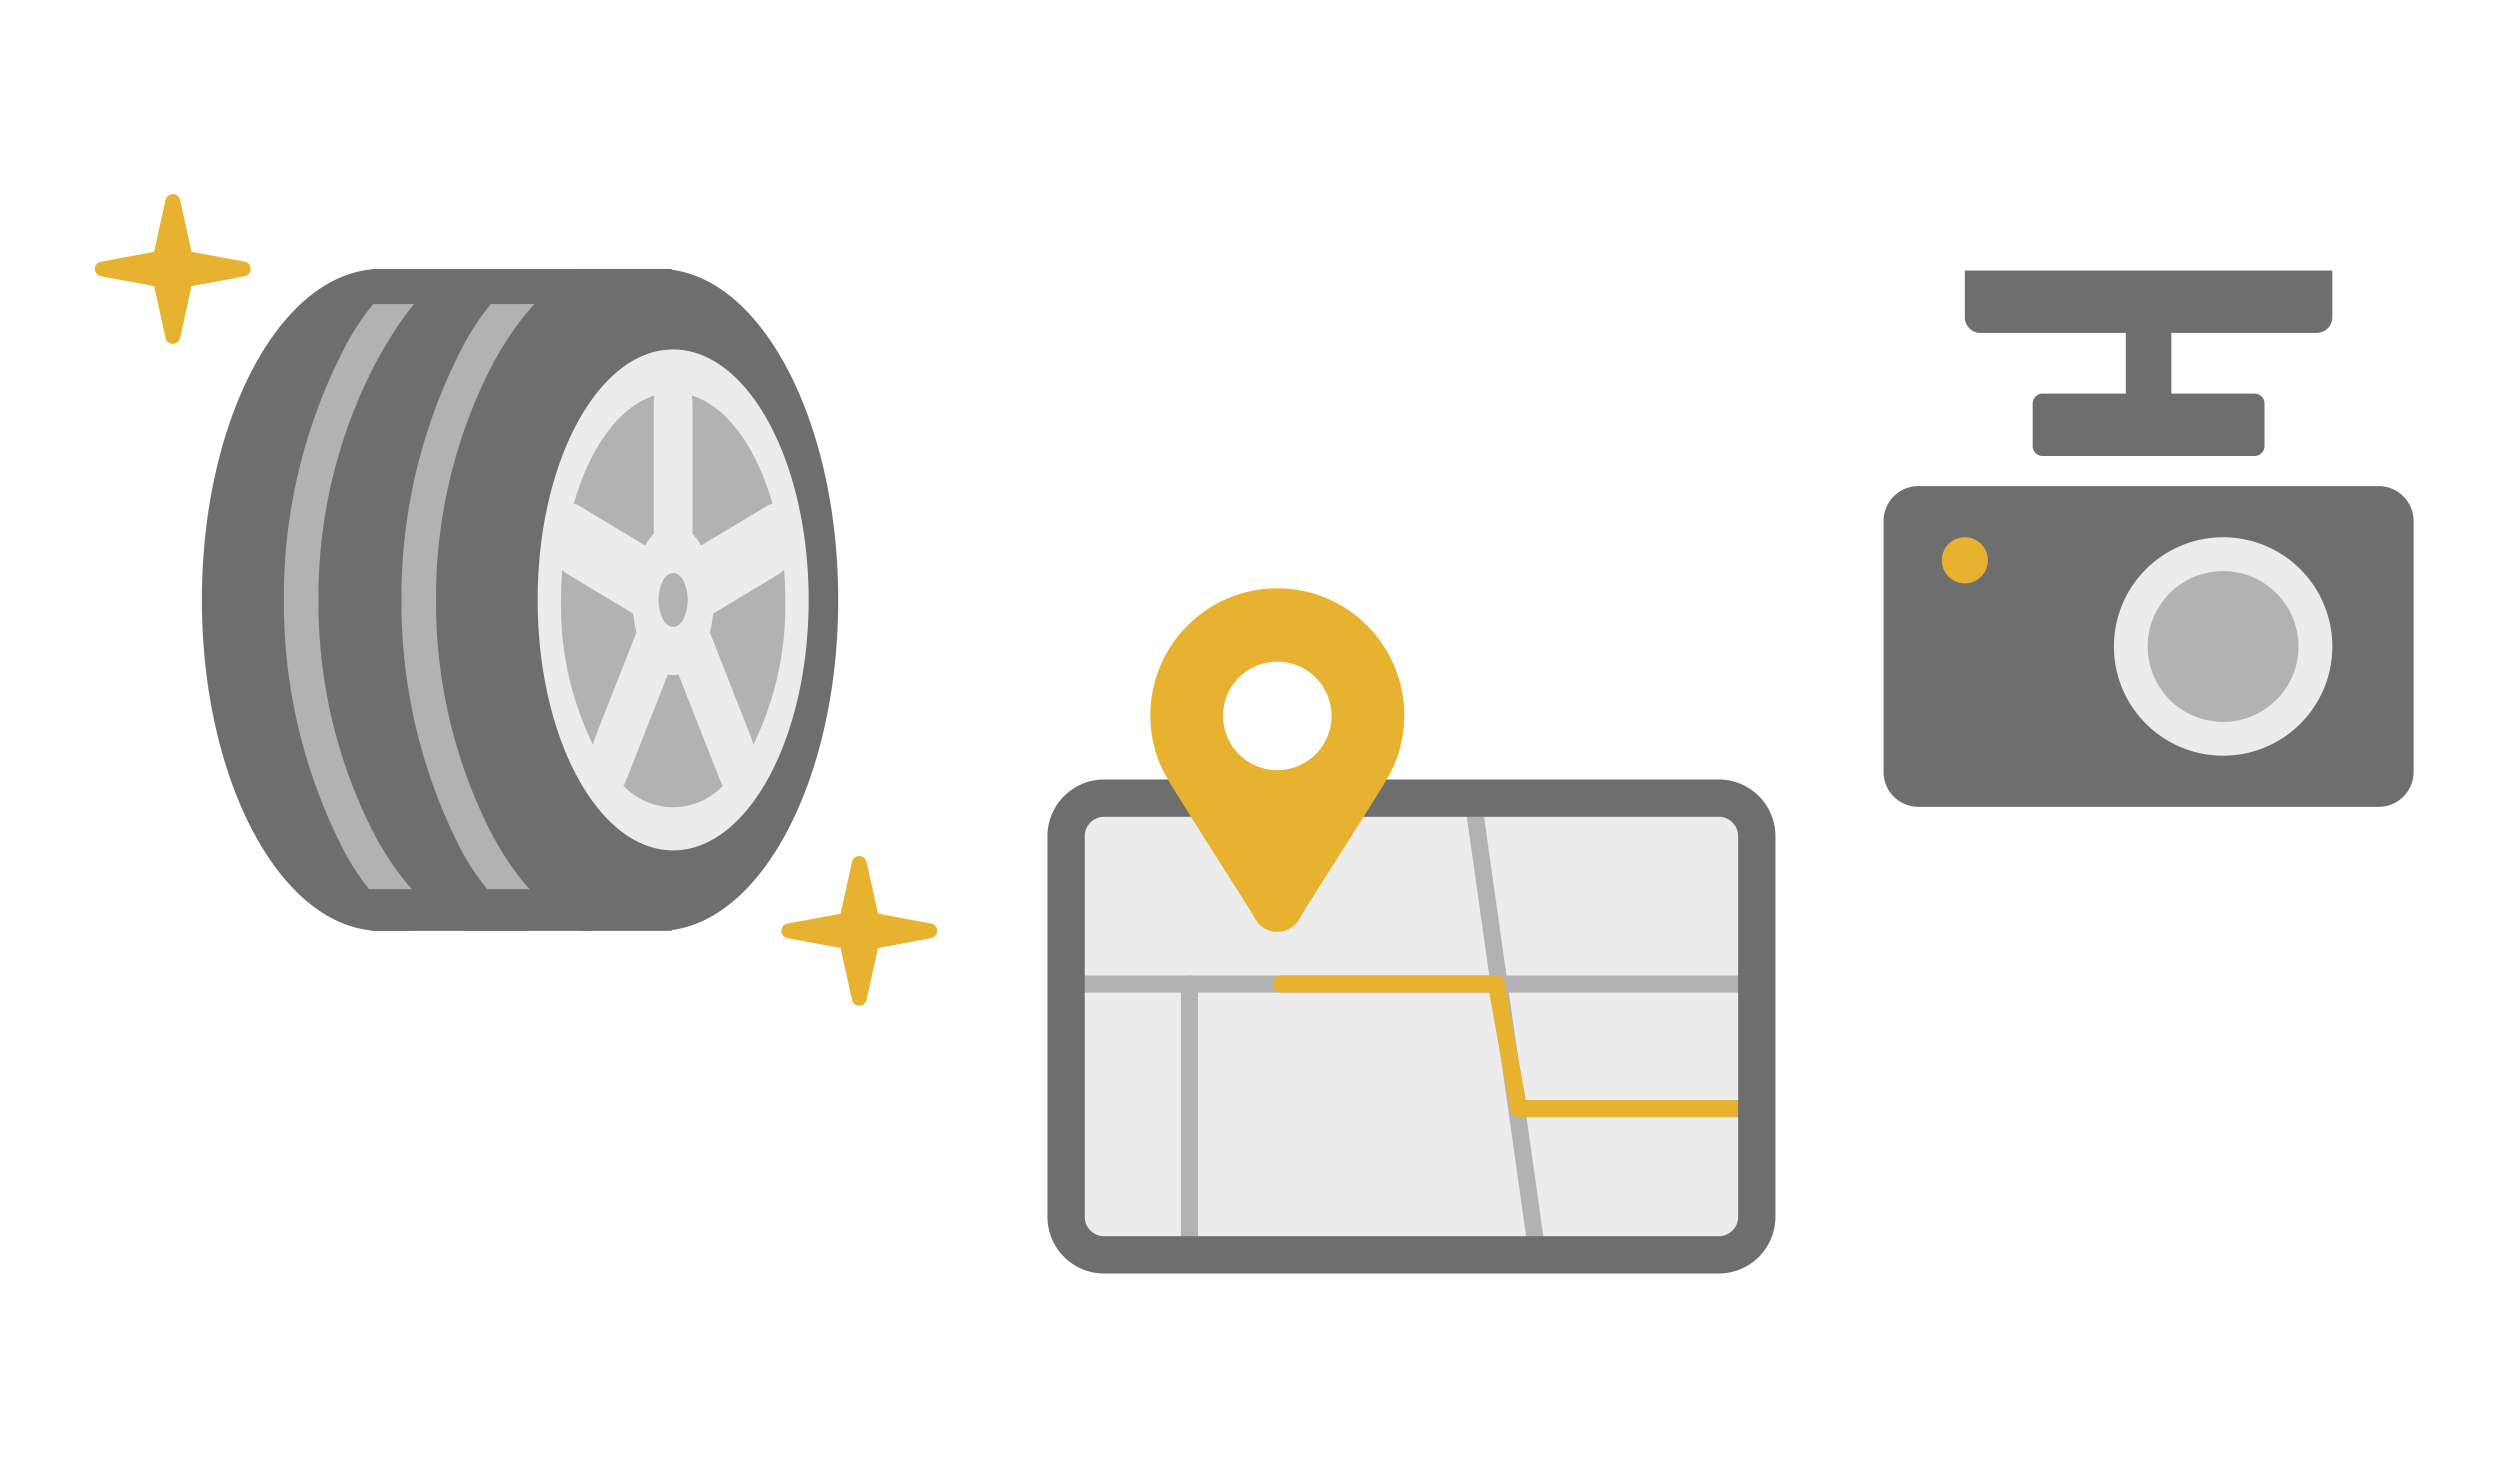 <svg xmlns="http://www.w3.org/2000/svg" xmlns:xlink="http://www.w3.org/1999/xlink" width="293" height="172" viewBox="0 0 293 172">
  <defs>
    <clipPath id="clip-path">
      <rect id="長方形_9403" data-name="長方形 9403" width="271.749" height="126.505" fill="none"/>
    </clipPath>
  </defs>
  <g id="グループ_19446" data-name="グループ 19446" transform="translate(-123 -1837)">
    <rect id="長方形_9359" data-name="長方形 9359" width="293" height="172" transform="translate(123 1837)" fill="#fff"/>
    <g id="グループ_19522" data-name="グループ 19522" transform="translate(134.126 1859.748)">
      <rect id="長方形_9400" data-name="長方形 9400" width="35.725" height="72.706" transform="translate(26.199 11.204)" fill="#b2b2b2"/>
      <rect id="長方形_9401" data-name="長方形 9401" width="14.347" height="47.234" transform="translate(20.089 23.946)" fill="#b2b2b2"/>
      <g id="グループ_19521" data-name="グループ 19521">
        <g id="グループ_19520" data-name="グループ 19520" clip-path="url(#clip-path)">
          <path id="パス_5572" data-name="パス 5572" d="M28.231,76.43a63.449,63.449,0,0,1-7.142-29.606,63.448,63.448,0,0,1,7.142-29.605,29.441,29.441,0,0,1,7.418-9.183H32.466c-11.589,0-20.985,17.366-20.985,38.788s9.4,38.789,20.985,38.789h3.445a30.774,30.774,0,0,1-7.68-9.183" transform="translate(1.056 0.739)" fill="#6e6e6e"/>
          <path id="パス_5573" data-name="パス 5573" d="M40.863,76.43a63.436,63.436,0,0,1-7.143-29.606,63.435,63.435,0,0,1,7.143-29.605,29.044,29.044,0,0,1,7.458-9.183H39.755c-3.631,2.272-6.4,6.111-9.111,11.111a59.331,59.331,0,0,0-6.652,27.677A59.332,59.332,0,0,0,30.644,74.5C33.5,79.78,37.078,83.554,41.08,85.613h7.729a29.824,29.824,0,0,1-7.945-9.183" transform="translate(2.207 0.739)" fill="#6e6e6e"/>
          <path id="パス_5574" data-name="パス 5574" d="M80.661,46.118c0,16.794-7.681,30.409-17.157,30.409S46.347,62.912,46.347,46.118,54.028,15.709,63.5,15.709,80.661,29.324,80.661,46.118" transform="translate(4.264 1.445)" fill="#ececec"/>
          <path id="パス_5575" data-name="パス 5575" d="M64.229,8.132v-.1H53.067C49.326,10.275,46,14.1,43.267,19.147a59.331,59.331,0,0,0-6.654,27.677A59.332,59.332,0,0,0,43.267,74.5C46.123,79.78,49.7,83.554,53.7,85.613H64.229v-.1c10.9-1.4,19.516-18.184,19.516-38.693S75.132,9.527,64.229,8.132m.17,68.045c-8.771,0-15.881-13.142-15.881-29.353S55.628,17.472,64.4,17.472,80.28,30.613,80.28,46.824,73.17,76.177,64.4,76.177" transform="translate(3.368 0.739)" fill="#6e6e6e"/>
          <path id="パス_5576" data-name="パス 5576" d="M51.974,34.515l7.786,4.677a6.477,6.477,0,0,1,1.008-1.36V22.708a7.573,7.573,0,0,1,.078-1.087c-4.116,1.28-7.583,6.093-9.455,12.694a1.419,1.419,0,0,1,.583.2" transform="translate(4.728 1.989)" fill="#b2b2b2"/>
          <path id="パス_5577" data-name="パス 5577" d="M64.143,22.706V37.834a6.461,6.461,0,0,1,1.008,1.357l7.787-4.676a1.4,1.4,0,0,1,.582-.2c-1.872-6.6-5.338-11.415-9.453-12.693a7.716,7.716,0,0,1,.076,1.084" transform="translate(5.894 1.989)" fill="#b2b2b2"/>
          <path id="パス_5578" data-name="パス 5578" d="M67.985,63.788,63.174,51.547a2.546,2.546,0,0,1-1.247,0L57.114,63.788a4.156,4.156,0,0,1-.407.795,8.015,8.015,0,0,0,11.687,0,4.254,4.254,0,0,1-.408-.795" transform="translate(5.217 4.742)" fill="#b2b2b2"/>
          <path id="パス_5579" data-name="パス 5579" d="M54.056,59.887,58.867,47.65a14.441,14.441,0,0,1-.384-2.195L50.7,40.781a2.168,2.168,0,0,1-.534-.471q-.138,1.735-.14,3.546a37.051,37.051,0,0,0,3.753,16.993,5.955,5.955,0,0,1,.28-.961" transform="translate(4.602 3.708)" fill="#b2b2b2"/>
          <path id="パス_5580" data-name="パス 5580" d="M74.164,40.781l-7.786,4.675a14.441,14.441,0,0,1-.384,2.195l4.811,12.238a5.891,5.891,0,0,1,.28.961,37.057,37.057,0,0,0,3.753-16.995c0-1.2-.048-2.387-.14-3.545a2.124,2.124,0,0,1-.534.471" transform="translate(6.071 3.708)" fill="#b2b2b2"/>
          <path id="パス_5581" data-name="パス 5581" d="M63.913,43.822c0,1.746-.765,3.161-1.711,3.161s-1.71-1.415-1.71-3.161.767-3.161,1.71-3.161,1.711,1.415,1.711,3.161" transform="translate(5.565 3.741)" fill="#b2b2b2"/>
          <path id="パス_5582" data-name="パス 5582" d="M55.115,12.151H27.608V11.026a2.99,2.99,0,0,1,2.99-2.99H55.115Z" transform="translate(2.54 0.739)" fill="#6e6e6e"/>
          <path id="パス_5583" data-name="パス 5583" d="M55.716,79.488h-25.3a2.811,2.811,0,0,1-2.811-2.811V74.606H55.716Z" transform="translate(2.54 6.864)" fill="#6e6e6e"/>
          <path id="パス_5584" data-name="パス 5584" d="M9.98.684l1.345,6.08,6.221,1.155a.871.871,0,0,1,0,1.713l-6.221,1.155L9.98,16.868a.871.871,0,0,1-1.7,0l-1.346-6.08L.712,9.632a.871.871,0,0,1,0-1.713l6.22-1.155L8.278.684a.871.871,0,0,1,1.7,0" transform="translate(0 0)" fill="#e7b22f"/>
          <path id="パス_5585" data-name="パス 5585" d="M83.659,71.724,85,77.8l6.221,1.155a.871.871,0,0,1,0,1.713L85,81.828l-1.345,6.08a.871.871,0,0,1-1.7,0l-1.346-6.08-6.22-1.155a.871.871,0,0,1,0-1.713l6.22-1.155,1.346-6.08a.871.871,0,0,1,1.7,0" transform="translate(6.778 6.536)" fill="#e7b22f"/>
          <path id="パス_5586" data-name="パス 5586" d="M180.911,120.724H108.869a6.635,6.635,0,0,1-6.635-6.636V69.469a6.635,6.635,0,0,1,6.635-6.636h72.042a6.636,6.636,0,0,1,6.636,6.636v44.619a6.636,6.636,0,0,1-6.636,6.636" transform="translate(9.405 5.78)" fill="#ececec"/>
          <path id="線_1064" data-name="線 1064" d="M78.778,1H0A1,1,0,0,1-1,0,1,1,0,0,1,0-1H78.778a1,1,0,0,1,1,1A1,1,0,0,1,78.778,1Z" transform="translate(114.907 92.588)" fill="#b2b2b2"/>
          <path id="線_1065" data-name="線 1065" d="M7.324,52.789a1,1,0,0,1-.989-.86L-.99.14A1,1,0,0,1-.14-.99,1,1,0,0,1,.99-.14L8.315,51.649a1,1,0,0,1-.991,1.14Z" transform="translate(161.569 71.398)" fill="#b2b2b2"/>
          <path id="線_1066" data-name="線 1066" d="M0,31.6a1,1,0,0,1-1-1V0A1,1,0,0,1,0-1,1,1,0,0,1,1,0V30.6A1,1,0,0,1,0,31.6Z" transform="translate(128.282 92.588)" fill="#b2b2b2"/>
          <path id="線_1067" data-name="線 1067" d="M27.244,1H0A1,1,0,0,1-1,0,1,1,0,0,1,0-1H27.244a1,1,0,0,1,1,1A1,1,0,0,1,27.244,1Z" transform="translate(166.869 107.182)" fill="#b2b2b2"/>
          <path id="パス_5587" data-name="パス 5587" d="M182.4,100.382H155.154a1,1,0,0,1-.984-.823L151.7,85.788H127.333a1,1,0,0,1,0-2h25.2a1,1,0,0,1,.984.823l2.471,13.771H182.4a1,1,0,1,1,0,2Z" transform="translate(11.714 7.8)" fill="#e7b22f"/>
          <path id="パス_5588" data-name="パス 5588" d="M180.911,67.2a2.271,2.271,0,0,1,2.268,2.268v44.619a2.271,2.271,0,0,1-2.268,2.268H108.869a2.27,2.27,0,0,1-2.267-2.268V69.469a2.27,2.27,0,0,1,2.267-2.268Zm0-4.368H108.869a6.636,6.636,0,0,0-6.635,6.636v44.619a6.636,6.636,0,0,0,6.635,6.636h72.042a6.636,6.636,0,0,0,6.636-6.636V69.469a6.636,6.636,0,0,0-6.636-6.636" transform="translate(9.405 5.78)" fill="#6e6e6e"/>
          <path id="パス_5589" data-name="パス 5589" d="M128.155,42.307h0a14.89,14.89,0,0,0-13.67,20.777c.36.836,1.364,2.5,1.4,2.553,3.069,4.957,6.338,10.034,9.524,15.111a2.977,2.977,0,0,0,5.491,0c3.186-5.077,6.456-10.154,9.524-15.111.036-.058,1.04-1.717,1.4-2.553a14.89,14.89,0,0,0-13.67-20.777m0,21.315a6.356,6.356,0,1,1,6.355-6.355,6.356,6.356,0,0,1-6.355,6.355" transform="translate(10.421 3.892)" fill="#e7b22f"/>
          <path id="パス_5590" data-name="パス 5590" d="M241.926,15.517h-39.4a1.836,1.836,0,0,1-1.836-1.836V8.2h43.072v5.479a1.836,1.836,0,0,1-1.836,1.836" transform="translate(18.463 0.755)" fill="#6e6e6e"/>
          <path id="パス_5591" data-name="パス 5591" d="M233.968,28.727H209.143a1.173,1.173,0,0,1-1.173-1.174V22.587a1.173,1.173,0,0,1,1.173-1.174h24.825a1.173,1.173,0,0,1,1.174,1.174v4.966a1.173,1.173,0,0,1-1.174,1.174" transform="translate(19.133 1.97)" fill="#6e6e6e"/>
          <rect id="長方形_9402" data-name="長方形 9402" width="5.337" height="10.223" transform="translate(238.02 14.543)" fill="#6e6e6e"/>
          <path id="パス_5592" data-name="パス 5592" d="M250,68.931H196.054a4.088,4.088,0,0,1-4.087-4.087V35.427a4.088,4.088,0,0,1,4.087-4.087H250a4.088,4.088,0,0,1,4.087,4.087V64.844A4.088,4.088,0,0,1,250,68.931" transform="translate(17.66 2.883)" fill="#6e6e6e"/>
          <path id="パス_5593" data-name="パス 5593" d="M242.29,49.631a12.8,12.8,0,1,1-12.8-12.8,12.8,12.8,0,0,1,12.8,12.8" transform="translate(19.934 3.388)" fill="#ececec"/>
          <path id="パス_5594" data-name="パス 5594" d="M237.991,49.3a8.838,8.838,0,1,1-8.838-8.838,8.838,8.838,0,0,1,8.838,8.838" transform="translate(20.268 3.722)" fill="#b2b2b2"/>
          <path id="パス_5595" data-name="パス 5595" d="M203.619,39.53a2.7,2.7,0,1,1-2.7-2.7,2.7,2.7,0,0,1,2.7,2.7" transform="translate(18.235 3.388)" fill="#e7b22f"/>
        </g>
      </g>
    </g>
  </g>
</svg>
